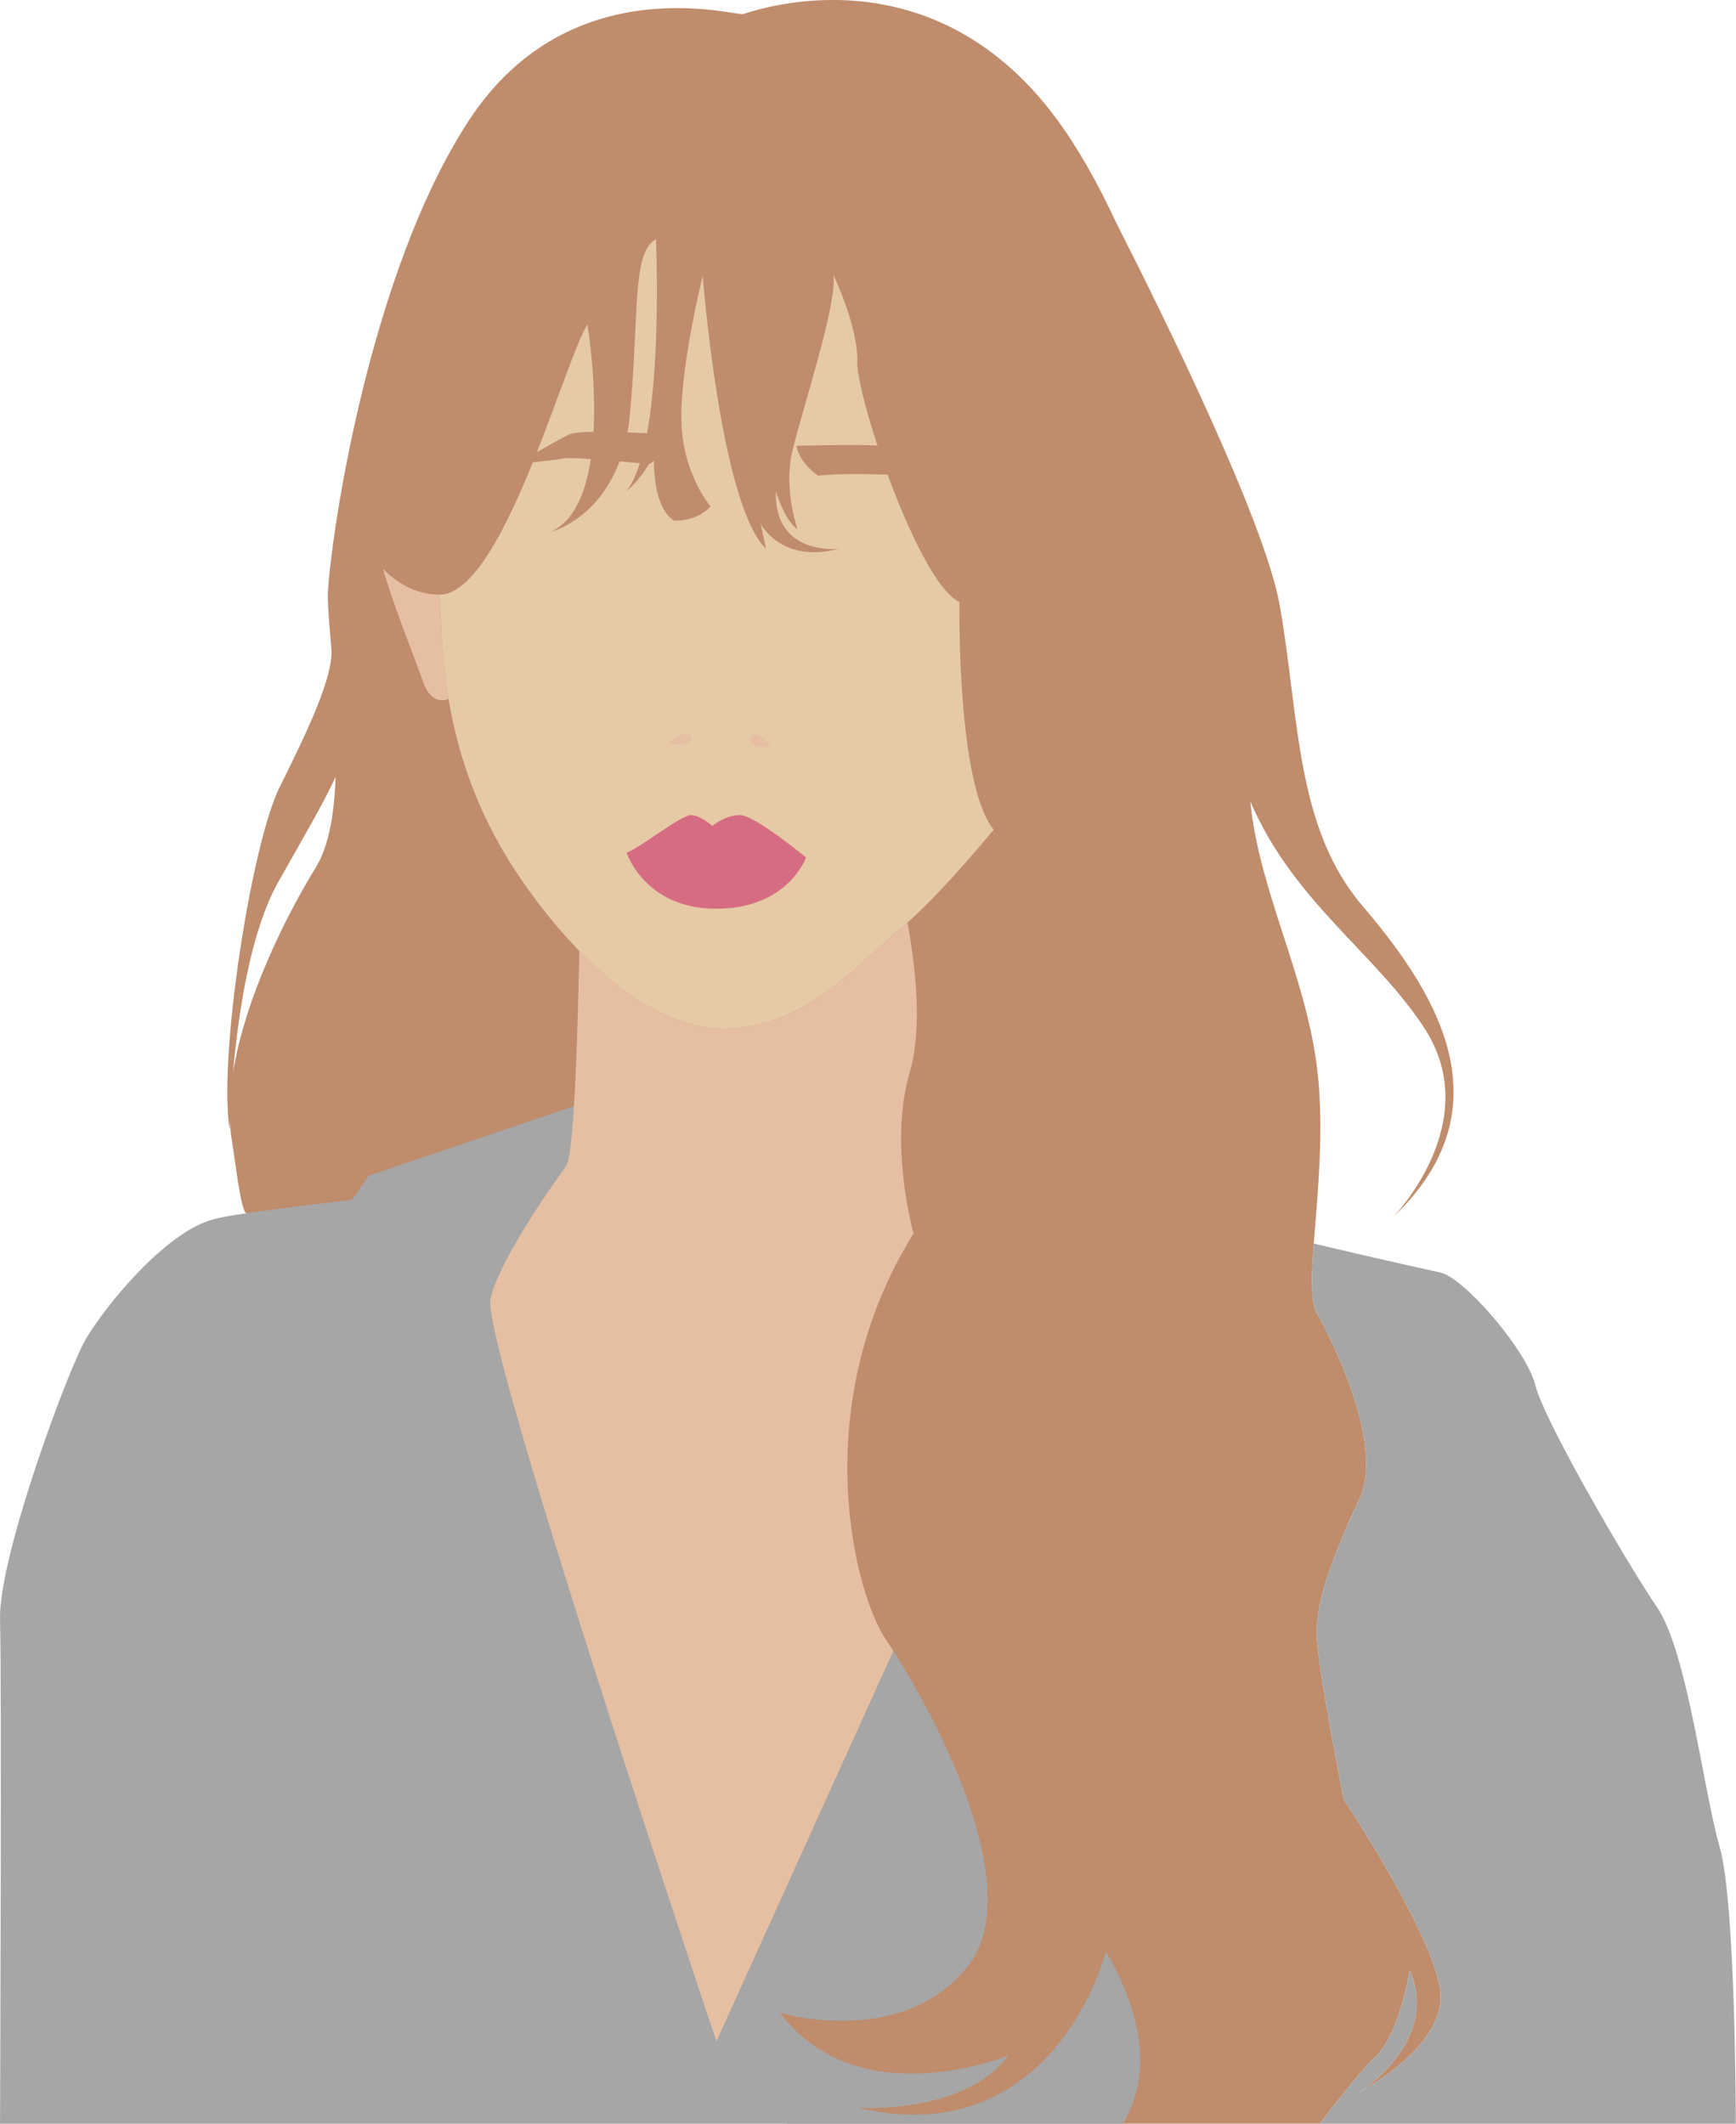 <?xml version="1.0" encoding="UTF-8" standalone="no"?><svg xmlns="http://www.w3.org/2000/svg" xmlns:xlink="http://www.w3.org/1999/xlink" fill="#000000" height="470" preserveAspectRatio="xMidYMid meet" version="1" viewBox="0.0 0.0 384.3 470.0" width="384.3" zoomAndPan="magnify"><defs><clipPath id="a"><path d="M 50 0 L 322 0 L 322 470.012 L 50 470.012 Z M 50 0"/></clipPath><clipPath id="b"><path d="M 0 204 L 384.262 204 L 384.262 470.012 L 0 470.012 Z M 0 204"/></clipPath></defs><g><g clip-path="url(#a)" id="change1_1"><path d="M 69.922 191.957 C 63.488 202.41 54.227 220.715 51.582 237.453 C 52.656 225.09 55.277 206.457 61.59 195.219 C 66.867 185.816 71.23 178.512 74.293 171.961 C 74.016 179.918 72.859 187.18 69.922 191.957 Z M 292.16 470.012 C 296.895 463.824 301.852 457.609 304.34 455.312 C 309.914 450.164 312.059 436.008 312.059 436.008 C 318.926 451.883 300.906 463.035 300.906 463.035 C 300.906 463.035 318.926 453.598 318.926 442.016 C 318.926 430.43 297.473 398.254 297.473 398.254 C 297.473 398.254 291.469 368.223 291.469 361.355 C 291.469 354.492 294.469 345.484 300.906 331.824 C 307.344 318.164 291.469 290.566 291.469 290.566 C 288.035 284.133 294.469 258.391 291.469 235.652 C 288.758 215.137 278.715 197.062 276.777 177.34 C 286.281 199.574 304.602 210.977 315.391 227.66 C 328.824 248.445 308.453 269.293 308.453 269.293 C 334.895 244.152 316.258 217.715 301.52 200.375 C 286.781 183.035 287.648 158.762 283.312 134.055 C 280.102 115.742 258.121 70.965 246.961 49.023 C 244.91 44.602 242.75 40.398 240.488 36.48 C 238.273 32.645 235.965 29.074 233.551 25.859 C 205.234 -11.895 166.191 2.691 164.477 3.121 C 162.758 3.551 126.102 -7.324 103.84 26.598 C 81.582 60.516 73.102 119.348 72.57 131.535 C 72.473 133.816 73.367 143.707 73.367 143.707 C 73.75 149.691 68.441 161.121 61.984 174.035 C 55.527 186.953 48.293 234.473 50.848 249.996 C 50.848 249.996 50.859 249.336 50.902 248.152 C 50.973 249.691 51.121 251.203 51.371 252.664 C 52.055 256.648 53.359 268.695 54.613 268.504 C 55.727 268.336 152.797 433.395 174.312 470.012 L 292.16 470.012" fill="#bf8c6c"/></g><g id="change2_1"><path d="M 97.23 131.609 C 97.426 133.91 97.574 136.008 97.637 137.844 C 98.457 162.453 105.43 180.496 116.09 195.672 C 126.754 210.848 143.16 227.66 160.383 227.66 C 177.609 227.66 189.094 214.129 199.344 205.516 C 206.484 199.516 215.043 189.547 219.98 183.625 C 211.727 173.598 212.395 133.242 212.395 133.242 C 207.449 130.902 201.172 117.797 196.488 105.039 C 191.566 104.891 184.852 104.809 181.113 105.285 C 181.113 105.285 176.934 102.516 176.309 98.652 C 177.02 98.676 187.57 98.316 194.242 98.598 C 191.488 90.242 189.699 82.914 189.785 80.09 C 190.027 72.395 184.496 60.852 184.496 60.852 C 185.457 67.102 177.281 91.637 175.355 100.051 C 173.434 108.469 176.559 117.129 176.559 117.129 C 173.672 115.203 171.75 108.711 171.75 108.711 C 171.27 123.141 185.695 121.457 185.695 121.457 C 172.949 124.824 168.383 115.926 168.383 115.926 L 169.586 121.457 C 159.484 111.836 155.562 61.09 155.562 61.09 C 155.562 61.09 150.824 79.852 150.824 92.281 C 150.824 104.711 157.32 112.078 157.32 112.078 C 153.949 115.684 149.141 115.203 149.141 115.203 C 145.191 112.57 144.754 105.086 144.75 101.949 C 144.398 102.293 144.031 102.566 143.652 102.707 C 141.406 106.527 138.648 108.727 138.648 108.727 C 139.844 107.246 140.828 105.105 141.648 102.516 C 140.473 102.406 138.887 102.262 137.145 102.109 C 132.215 115.285 121.832 117.746 121.832 117.746 C 127.109 115.434 129.672 108.977 130.785 101.605 C 127.906 101.406 125.516 101.305 124.895 101.441 C 123.871 101.668 120.609 102.039 117.949 102.324 C 111.938 117.184 104.645 131.652 97.23 131.609 Z M 143.238 95.891 C 146.379 78.699 145.211 52.949 145.211 52.949 C 139.879 55.82 141.52 68.945 139.469 91.5 C 139.336 92.977 139.141 94.367 138.898 95.688 C 140.441 95.746 141.93 95.816 143.238 95.891 Z M 125.906 96.184 C 124.469 96.902 121.465 98.574 118.859 100.047 C 123.734 87.715 127.684 75.613 130.035 71.816 C 130.035 71.816 132.051 83.746 131.391 95.566 C 128.793 95.613 126.699 95.785 125.906 96.184" fill="#e6caa5"/></g><g clip-path="url(#b)" id="change3_1"><path d="M 0.008 358.5 C 0.402 372.363 0.008 470.012 0.008 470.012 L 248.574 470.012 C 249.59 468.352 250.461 466.473 251.141 464.324 C 254.613 453.32 250.445 441.539 244.812 431.906 C 244.812 431.906 233.551 476.766 189.789 466.469 C 189.789 466.469 213.383 468.184 223.254 454.887 C 223.254 454.887 190.219 468.613 172.629 445.445 C 172.629 445.445 199.656 453.598 214.242 435.148 C 228.828 416.699 203.09 372.941 196.223 363.074 C 189.359 353.207 178.203 311.59 202.23 272.977 C 202.23 272.977 196.652 253.242 201.371 237.367 C 204.309 227.492 202.594 213.469 200.883 204.281 C 200.352 204.754 199.82 205.215 199.305 205.648 C 189.051 214.262 177.57 227.797 160.344 227.797 C 148.781 227.797 137.594 220.219 128.258 210.645 C 128.062 218.797 127.746 233.785 127.062 244.805 L 81.562 260.234 L 77.973 265.531 C 63.773 267.223 52.043 268.641 47.543 269.766 C 36.453 272.539 22.984 289.57 19.023 296.309 C 15.062 303.039 -0.391 344.637 0.008 358.5 Z M 304.34 455.312 C 309.914 450.164 312.059 436.008 312.059 436.008 C 318.926 451.883 300.906 463.035 300.906 463.035 C 300.906 463.035 318.926 453.598 318.926 442.016 C 318.926 430.43 297.473 398.254 297.473 398.254 C 297.473 398.254 291.469 368.223 291.469 361.355 C 291.469 354.492 294.469 345.484 300.906 331.824 C 307.344 318.164 291.469 290.566 291.469 290.566 C 290.109 288.02 290.297 282.438 290.836 275.227 C 305.168 278.641 317.004 281.211 318.926 281.648 C 324.105 282.84 337.91 298.684 339.891 306.605 C 341.871 314.527 360.094 345.824 366.828 355.727 C 373.562 365.633 377.129 396.527 380.691 408.809 C 384.258 421.09 384.258 470.012 384.258 470.012 L 292.16 470.012 C 296.895 463.824 301.852 457.609 304.34 455.312" fill="#a6a6a6"/></g><g id="change4_1"><path d="M 152.504 162.652 C 150.676 161.422 147.949 164.625 147.949 164.625 C 151.434 165.293 154.461 163.973 152.504 162.652 Z M 170.711 165.223 C 170.711 165.223 168.023 161.832 166.645 162.785 C 164.922 163.973 166.48 165.711 170.711 165.223 Z M 200.883 204.277 C 200.844 204.312 200.801 204.312 200.758 204.293 C 200.281 204.715 199.809 205.125 199.344 205.516 C 189.094 214.129 177.609 227.66 160.383 227.66 C 148.812 227.66 137.617 220.07 128.281 210.492 C 128.273 210.543 128.262 210.594 128.258 210.645 C 127.938 224.09 127.289 256.176 125.188 258.277 C 125.188 258.277 110.699 277.934 108.578 287.469 C 106.461 297.008 158.605 451.75 158.605 451.75 L 197.754 365.363 C 197.18 364.473 196.66 363.703 196.223 363.074 C 189.359 353.207 178.203 311.59 202.23 272.977 C 202.23 272.977 196.652 253.242 201.371 237.367 C 204.309 227.492 202.594 213.469 200.883 204.277 Z M 97.23 131.609 C 97.426 133.91 97.574 136.012 97.637 137.844 C 97.836 143.82 98.402 149.398 99.293 154.652 C 99.289 154.656 99.289 154.656 99.289 154.656 C 99.289 154.656 95.586 156.711 93.535 150.559 C 92.336 146.957 87.766 135.914 84.758 125.895 C 87.938 129.059 92.078 131.578 97.23 131.609" fill="#e6bfa2"/></g><g id="change5_1"><path d="M 158.566 201.117 C 142.633 201.117 138.703 188.676 138.703 188.676 C 140.887 188.238 150.926 180.164 153.109 180.383 C 155.293 180.602 157.691 182.785 157.691 182.785 C 157.691 182.785 160.531 180.383 163.805 180.383 C 167.078 180.383 178.426 189.766 178.426 189.766 C 178.426 189.766 174.496 201.117 158.566 201.117" fill="#d66c82"/></g></g></svg>